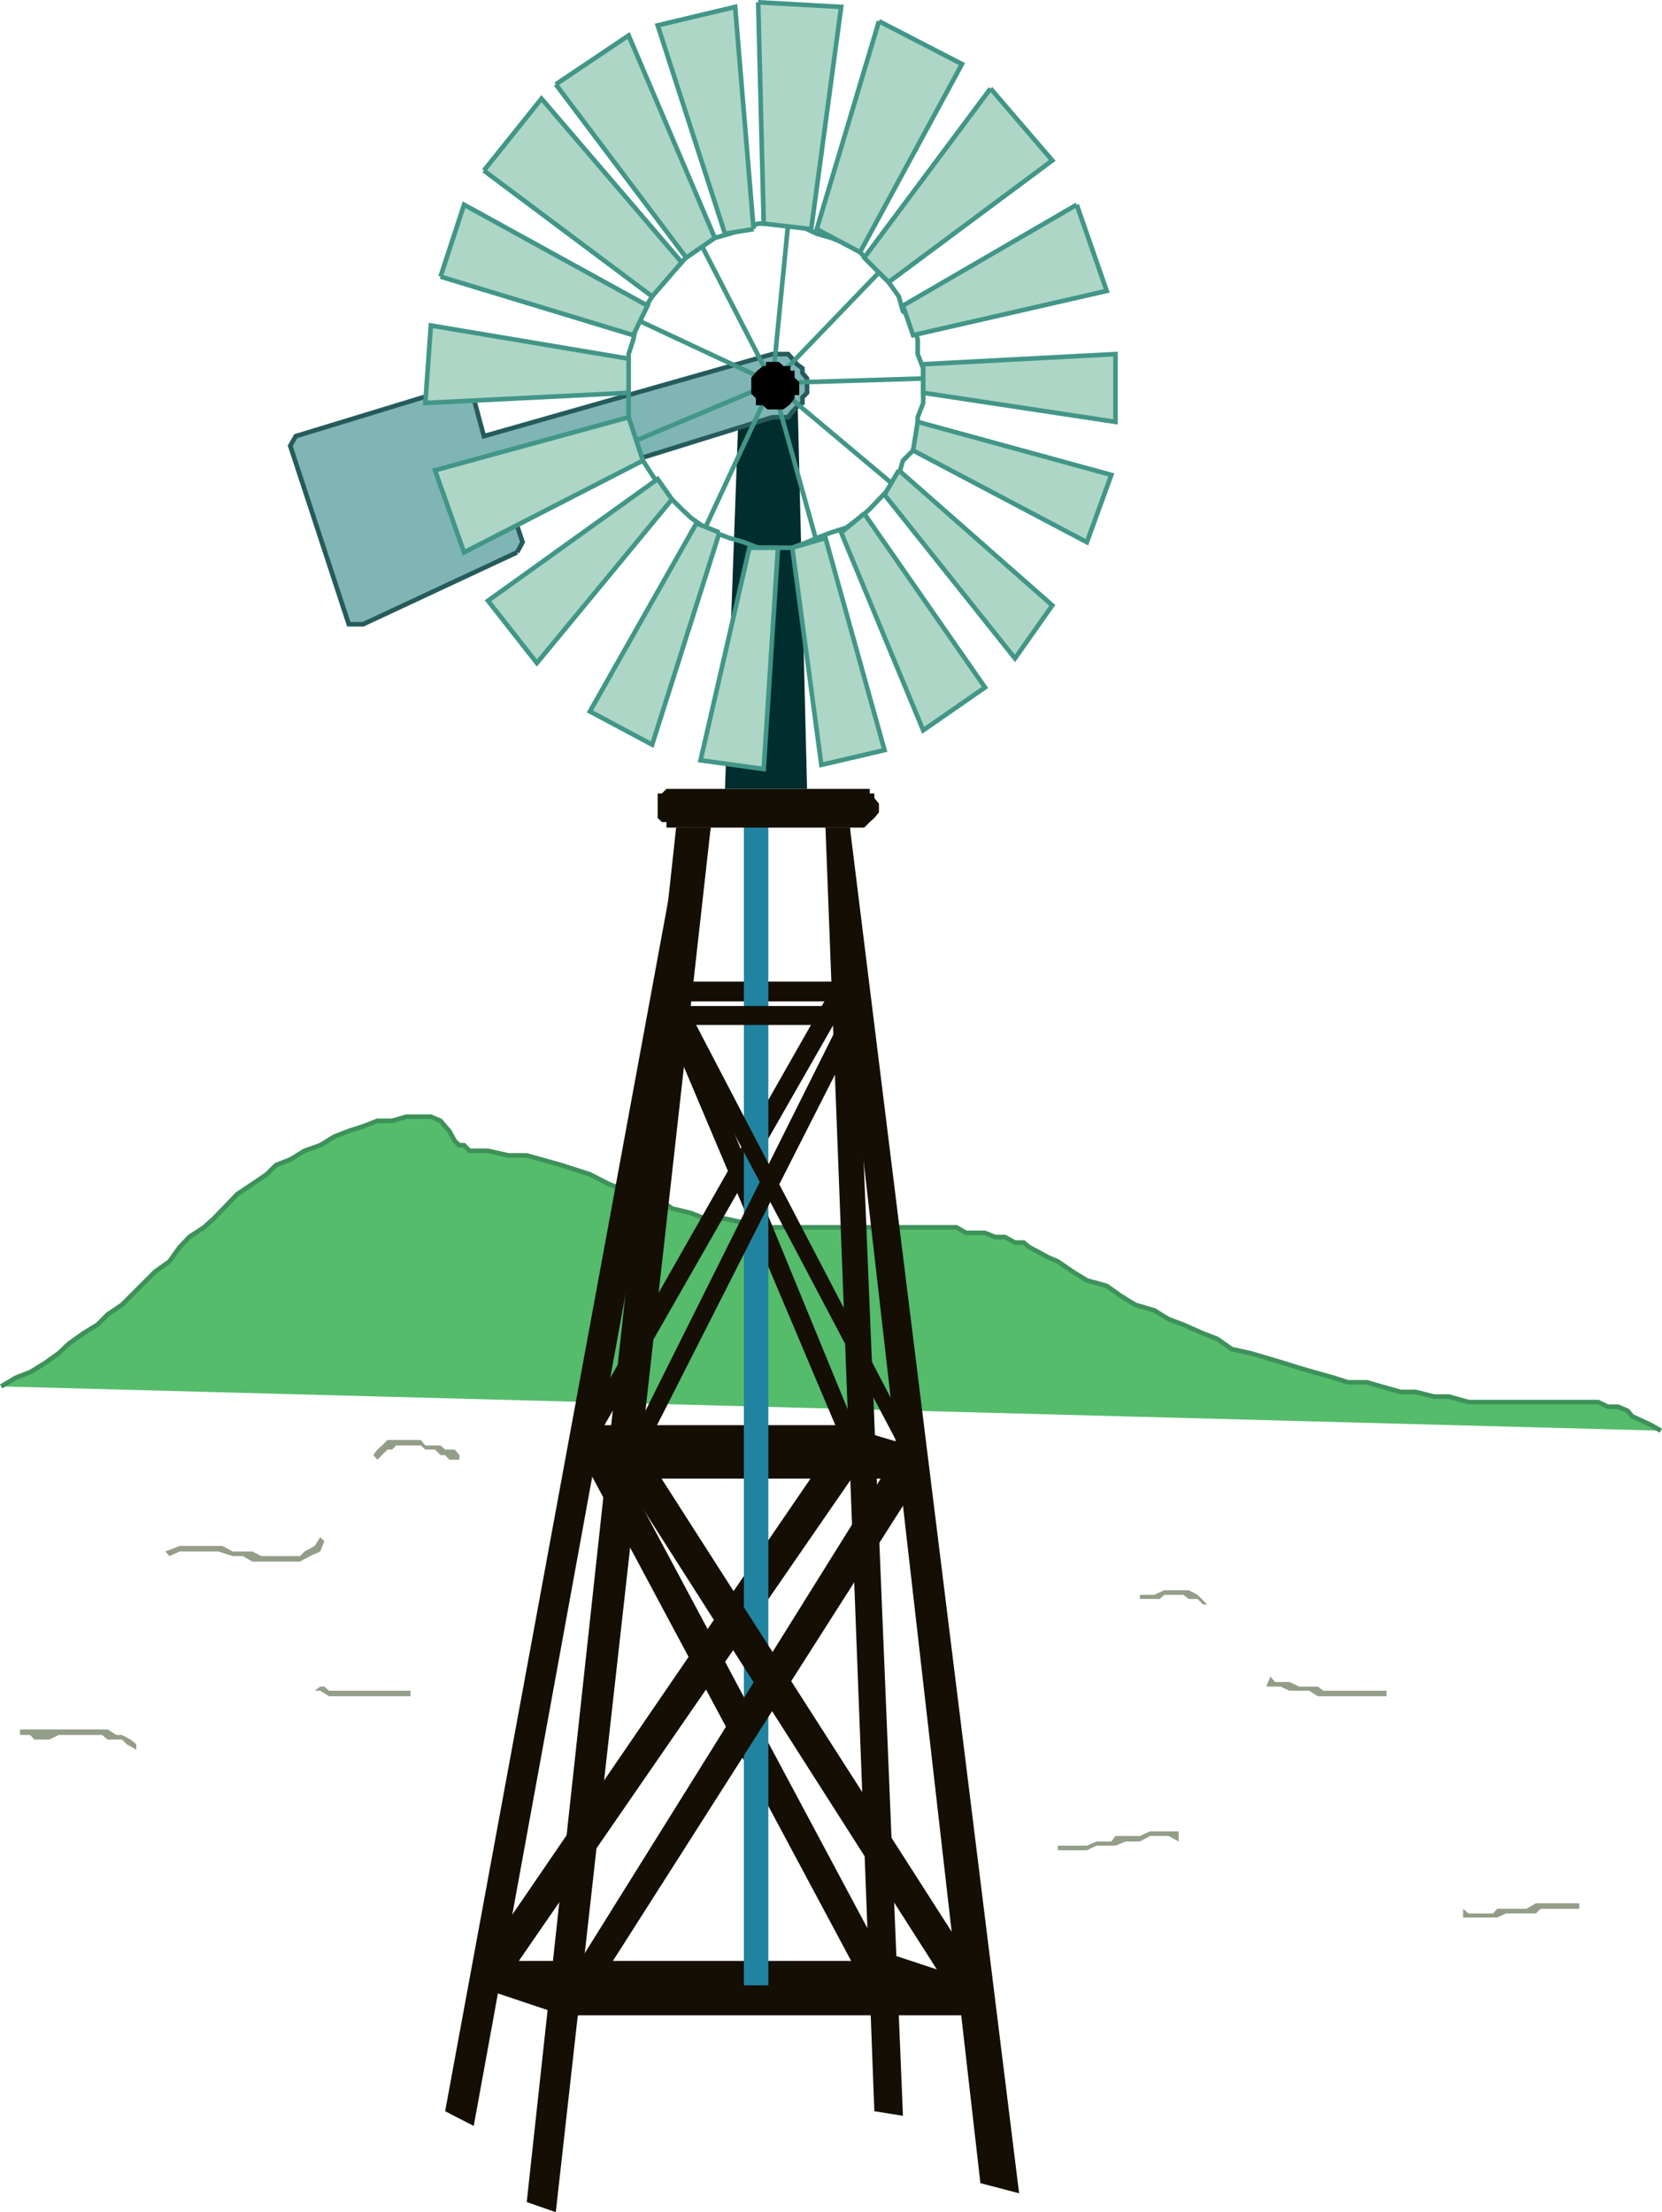 <svg xmlns="http://www.w3.org/2000/svg" width="360.503" height="479.799"><path fill="#54bc6b" d="m360.254 310.299-2.097-1.203-1.903-.899-2.199-1-1-1.199-2.097-.902h-2.204l-2.097-1h-28.102l-4.3-1.2h-3.2l-4-1h-3.199l-4.3-1.199-3.098-.898h-4.102l-3.102-1-4.296-1.203-3.102-.899-3.2-1-4-1.199-3.402-1-4.097-.902-3.102-2.2-3.097-1.199-4.301-1.898-3.2-1.203-3.101-1.899-4.102-1.199-3.097-1.902-3.102-2.2-4.3-1.199-3.098-1.898-3.2-2.203-2.101-.899-2.2-1.199-1.902-1-1.199-1h-1.898l-2.2-1.199h-2.101l-2.2-.902h-4.1l-2.098-1.2h-44l-2.102-1-4.102-.898h-4.296l-3.102-1.203-4.102-1-3.097-2.2-4.403-.898-3.097-1-3.102-1.199-4.097-2.102-6.204-2-4.296-1.199-3.204-.902h-4l-4.398-1h-4l-1.2-1.2h-1l-1-.898-1.198-2.199-.903-1-1-1.203-2.097-.899h-5.301l-3.102.899h-3.199l-3.102 1.203-3.097 1-3.102 1.2-3.097 1.898-3.403 1.199-3.097 1.902-3.102 1.2-2 2-3.102 2.101-3.296 2.2-2 2.097-3.102 3.203-2.102 1.898-3.199 2.102-2.097 2.2-2.204 3.097-3.097 2.203-1.903 1.898-3.398 3.399-1.898 1.902-3.102 2.098-2.2 2.203-3.1 1.898-3.098 2.2-2.204 2.101-3.097 2.2-3.102 1.898-3.097 1.203-3.204 1.898 360 9.602"/><path fill="none" stroke="#3d9159" stroke-miterlimit="10" stroke-width=".998" d="m360.254 310.299-2.097-1.203-1.903-.899-2.199-1-1-1.199-2.097-.902h-2.204l-2.097-1h-28.102l-4.3-1.2h-3.2l-4-1h-3.199l-4.3-1.199-3.098-.898h-4.102l-3.102-1-4.296-1.203-3.102-.899-3.2-1-4-1.199-3.402-1-4.097-.902-3.102-2.2-3.097-1.199-4.301-1.898-3.2-1.203-3.101-1.899-4.102-1.199-3.097-1.902-3.102-2.2-4.3-1.199-3.098-1.898-3.2-2.203-2.101-.899-2.2-1.199-1.902-1-1.199-1h-1.898l-2.2-1.199h-2.101l-2.2-.902h-4.1l-2.098-1.2h-44l-2.102-1-4.102-.898h-4.296l-3.102-1.203-4.102-1-3.097-2.2-4.403-.898-3.097-1-3.102-1.199-4.097-2.102-6.204-2-4.296-1.199-3.204-.902h-4l-4.398-1h-4l-1.2-1.2h-1l-1-.898-1.198-2.199-.903-1-1-1.203-2.097-.899h-5.301l-3.102.899h-3.199l-3.102 1.203-3.097 1-3.102 1.2-3.097 1.898-3.403 1.199-3.097 1.902-3.102 1.2-2 2-3.102 2.101-3.296 2.2-2 2.097-3.102 3.203-2.102 1.898-3.199 2.102-2.097 2.2-2.204 3.097-3.097 2.203-1.903 1.898-3.398 3.399-1.898 1.902-3.102 2.098-2.2 2.203-3.1 1.898-3.098 2.2-2.204 2.101-3.097 2.2-3.102 1.898-3.097 1.203-3.204 1.898"/><path fill="#150e04" d="m96.555 457.897 6.2 3.199 51.402-281.598h-6.301l-51.3 278.399m93.101 0 6.199 1-11.5-279.399h-5.3l10.6 278.399"/><path fill="#150e04" d="m187.458 430.596 6.296-1.899-63.898-119.601-6.2 2.203 63.802 119.297m-3.102-213.399v-4.3h-41.7v4.3h41.7"/><path fill="#150e04" d="m212.657 437.096 1-6.5-21.801-7.2-2.2 6.2 23 7.5m-87.8.902 1.898-6.199-22.796-7.5-1.204 6.297 22.102 7.402m12.5-117.301.898-6.3-13.398-4.098-2.2 6.297 14.7 4.101m60.699 0 2.2-6.3-13.7-4.098-2.199 6.297 13.7 4.101"/><path fill="#150e04" d="M192.754 431.799v-6.5h-87.796v6.5h87.796m4.301-111.102v-6.3h-61.898v6.3h61.898"/><path fill="#150e04" d="M187.458 316.596v-7.5h-60.704v7.5h60.704m-84.704 110.902 5.301 4.301 81.602-118.3-5.301-5.302-81.602 119.301"/><path fill="#150e04" d="m184.356 316.596 3.102-2.2-41.704-101.5-4.296 2.2 42.898 101.5"/><path fill="#150e04" d="m125.856 310.299 4 1 55.7-97.402-4.302-1-55.398 97.402"/><path fill="#002d2d" d="m157.254 171.096 3.102-85.899 12.5-4.3 2.2 90.199h-17.802"/><path fill="#7fb5b5" stroke="#265b5b" stroke-miterlimit="10" stroke-width=".998" d="m112.157 119.799-33.403 15.598h-3.097l-12.7-38.7 1.2-2.101 37.699-11.5 3.102 11.5 62.597-17.797h3.403l.898 1 1 1.2 1.2.898v1l1 1.199v3.101l-1 1v1.2l-1.2.902-1 1-.898 1.2h-3.403l-57.3 17.8 3.101 9.297-1.2 2.203"/><path fill="none" stroke="#429687" stroke-miterlimit="10" stroke-width=".998" d="M167.555 48.498h4.301l3.2 1.2 2.1 1 3.098.898 3.204 1.203 3.097 1.898 2.102 2.2 2 2.199 2.097 2.101 2.204 3.102.898 3.2 2.2 1.898 1 4.3V76.8l1.198 3.098v7.5l-1.199 3.101v3.098l-1 4.101-2.199 2.2-.898 3.101-2.204 3.098-2.097 2.203-2 2.098-2.102 1.902-3.097 2.2-3.204 1-3.097 1.198-2.102.899-3.199 1.203h-7.398l-3.102-1.203-3.102-.899-3.199-1.199-2.097-1-3.102-2.199-2-1.902-2.102-2.098-2.199-2.203-2.097-3.098-2-3.101-1.204-2.2-.898-4.101-1-3.098V76.8l1-3.102.898-4.3 1.204-1.899 2-3.199 2.097-3.102 2.2-2.101 2.101-2.2 2-2.199 3.102-1.898 2.097-1.203 3.2-.899 3.101-1 3.102-1.199h3.097"/><path fill="none" stroke="#429687" stroke-miterlimit="10" stroke-width=".998" d="m170.958 48.498-3.403 34.598 23.102-24m9.597 23-32.699 1 26.2 22m-16.598 12.5-9.602-34.5-14.597 31.402"/><path fill="none" stroke="#429687" stroke-miterlimit="10" stroke-width=".998" d="m137.356 95.799 30.2-12.703-29.302-13.7m29.301 13.7-15.597-30.297"/><path stroke="#000" stroke-miterlimit="10" stroke-width=".998" d="M167.555 78.998h1.2l1 .899h1.203v1h.898v1.199l1 1v2.101h-1v1l-.898 1.2-1.204.902h-3.097l-1-.902h-1.2v-1.2l-1-1v-3.101l1-1.2 1.2-1h1v-.898h.898"/><path fill="#add6c6" stroke="#429687" stroke-miterlimit="10" stroke-width=".998" d="m164.458.498 18 1-6.5 48.2-10.301-1.2-1.2-48m-.999 49.199-4-48.199-16.801 4 14.597 45.2 6.204-1m-42.903-31.399 15.801-10.602 18.7 43.899-6.2 4.3-28.3-37.597m-15.598 18.699 12.5-15.601 30.398 35.5-6.398 7.402-36.5-27.3m-9.403 22.999 5.102-15.601 39.8 21.902-3.101 6.398-41.8-12.699m95.101-55.402 18 9.3-22.102 40.801-9.398-5 13.5-45.101m24.199 14.601L228.254 34.8l-35.5 26.398-5.296-5.3 27.398-36.7m18.699 25.199 6.5 18.699-42 9.601-2.199-6.398 37.7-21.902m-33.302 34.601 41.704-2.199v14.7l-41.704-6.302v-6.199m-1.199 12.5 42 11.5-5.3 14.598-37.7-19.899 1-6.199m-4.097 10.5 33.296 29.301-8.097 11.5-28.301-35.5 3.102-5.3m-7.5 9.398 26.199 37.699-13.403 9.3-17.796-42.898 5-4.101m-15.602 7.402 7.2-2.102 12.8 46-13.7 3.2-6.3-47.098m-3.102 0-3.097 48-13.7-1.902 10.598-46.098h6.2m-12.7-3.301-14.597 46-13.5-7.199 23.097-40.8 5 2m-10.301-7.2-29.296 35.5-10.602-13.5 36.8-26.402 3.098 4.402m-6.296-8.402-3.102-9.399-42 11.5 6.3 17.801 38.802-19.902m-3.102-22.098-42.898-7.203-1.204 16.8 44.102-2.199V77.8"/><path fill="#939e89" d="m99.657 315.596-1-1.2h-2.102l-1-.898h-3.3l-1-1.199h-7.2l-1.199 1.2-1 .898-.898 1.199.898 1 2.2-2.2h1l.902-.898h5.296l1 .899h2.102l1.2 1.199h1l.902 1h2.199v-1m-30.199 17.801-1.204 1.902-2.199 1.2-1 1h-8.398l-1.903-1h-4.296l-2.204-1.2h-9.296l-3.102 1.2.898 1 2.204-1h8.398l3.102 1h2.199l2.097 1.198h10.301l2.2-1.199 2.203-1 .898-2.199-.898-.902m19.597 33.3H71.356l-1-.898h-.898l-1.204.898h1.204l1.898 1.2h17.7v-1.2m172.8-18.699-2.102-2.101-1.898-1h-5.3l-2.2 1h-3.102v.902h4.301l1-.902h4.102l1.199.902h1.898l1.204 1.2h.898m38.898 18.698h-13.699l-1.199-.898h-4l-2.2-1h-3.1l-1-1.203-.9 2.203h3.098l1.903.898h4.3l1.899 1.2h14.898v-1.2M29.555 378.299l-1.199-1-1.898-1h-1.204l-1.898-1.203h-19v1.203h2.2l.902 1h3.199l2.097-1h9.403l1.199 1h3.102l1 1 2.097 1.2v-1.2m226.102 18.898h-6.2l-2.203 1h-5.296l-.903 1.2h-3.199l-2.102.902h-6.296v1h6.296l2.102-1h4.102l2.199-.902h3.097l2.204-1.2h4l2.199 1.2v-2.2m86.898 15.602h-9.398l-2.102 1.2h-6.3l-.899 1h-5.3l-1.2-1v1.898h7.398l1.903-.899h6.5l1-1h8.398V412.8"/><path fill="#2084a0" d="M166.657 435.897V178.299h-5.301v257.598h5.3"/><path fill="#150e04" d="m209.555 437.096 6.301-3.399-76.398-119.3-6.204 3.101 76.301 119.598m-20.898-214.797v-4.102h-42v4.102h42"/><path fill="#150e04" d="M211.754 437.096v-6.5h-89.097v6.5h89.097"/><path fill="#150e04" d="m120.555 433.697 4.301 4.301 75.398-118.3-5.296-5.301-74.403 119.3"/><path fill="#150e04" d="m197.055 317.498 2-3.101-50.199-96.2-3.102 2.102 51.301 97.2"/><path fill="#150e04" d="M134.254 317.498h4l50.403-99.3-4.301-1-50.102 100.3"/><path fill="#150e04" d="m114.254 477.596 6.301 2.203 33.602-300.3h-7.5l-32.403 298.097m98.403-4.098 8.398 2.2-36.699-296.2h-5.3l33.6 294"/><path fill="#150e04" d="M185.555 179.498h1.903l1.199-1.199 1-.902 1-1.2V174.3l-1-1.203v-1h-1v-1h-44.102l-1 1h-.898v5.3l.898.903h1v1.2h41"/></svg>
